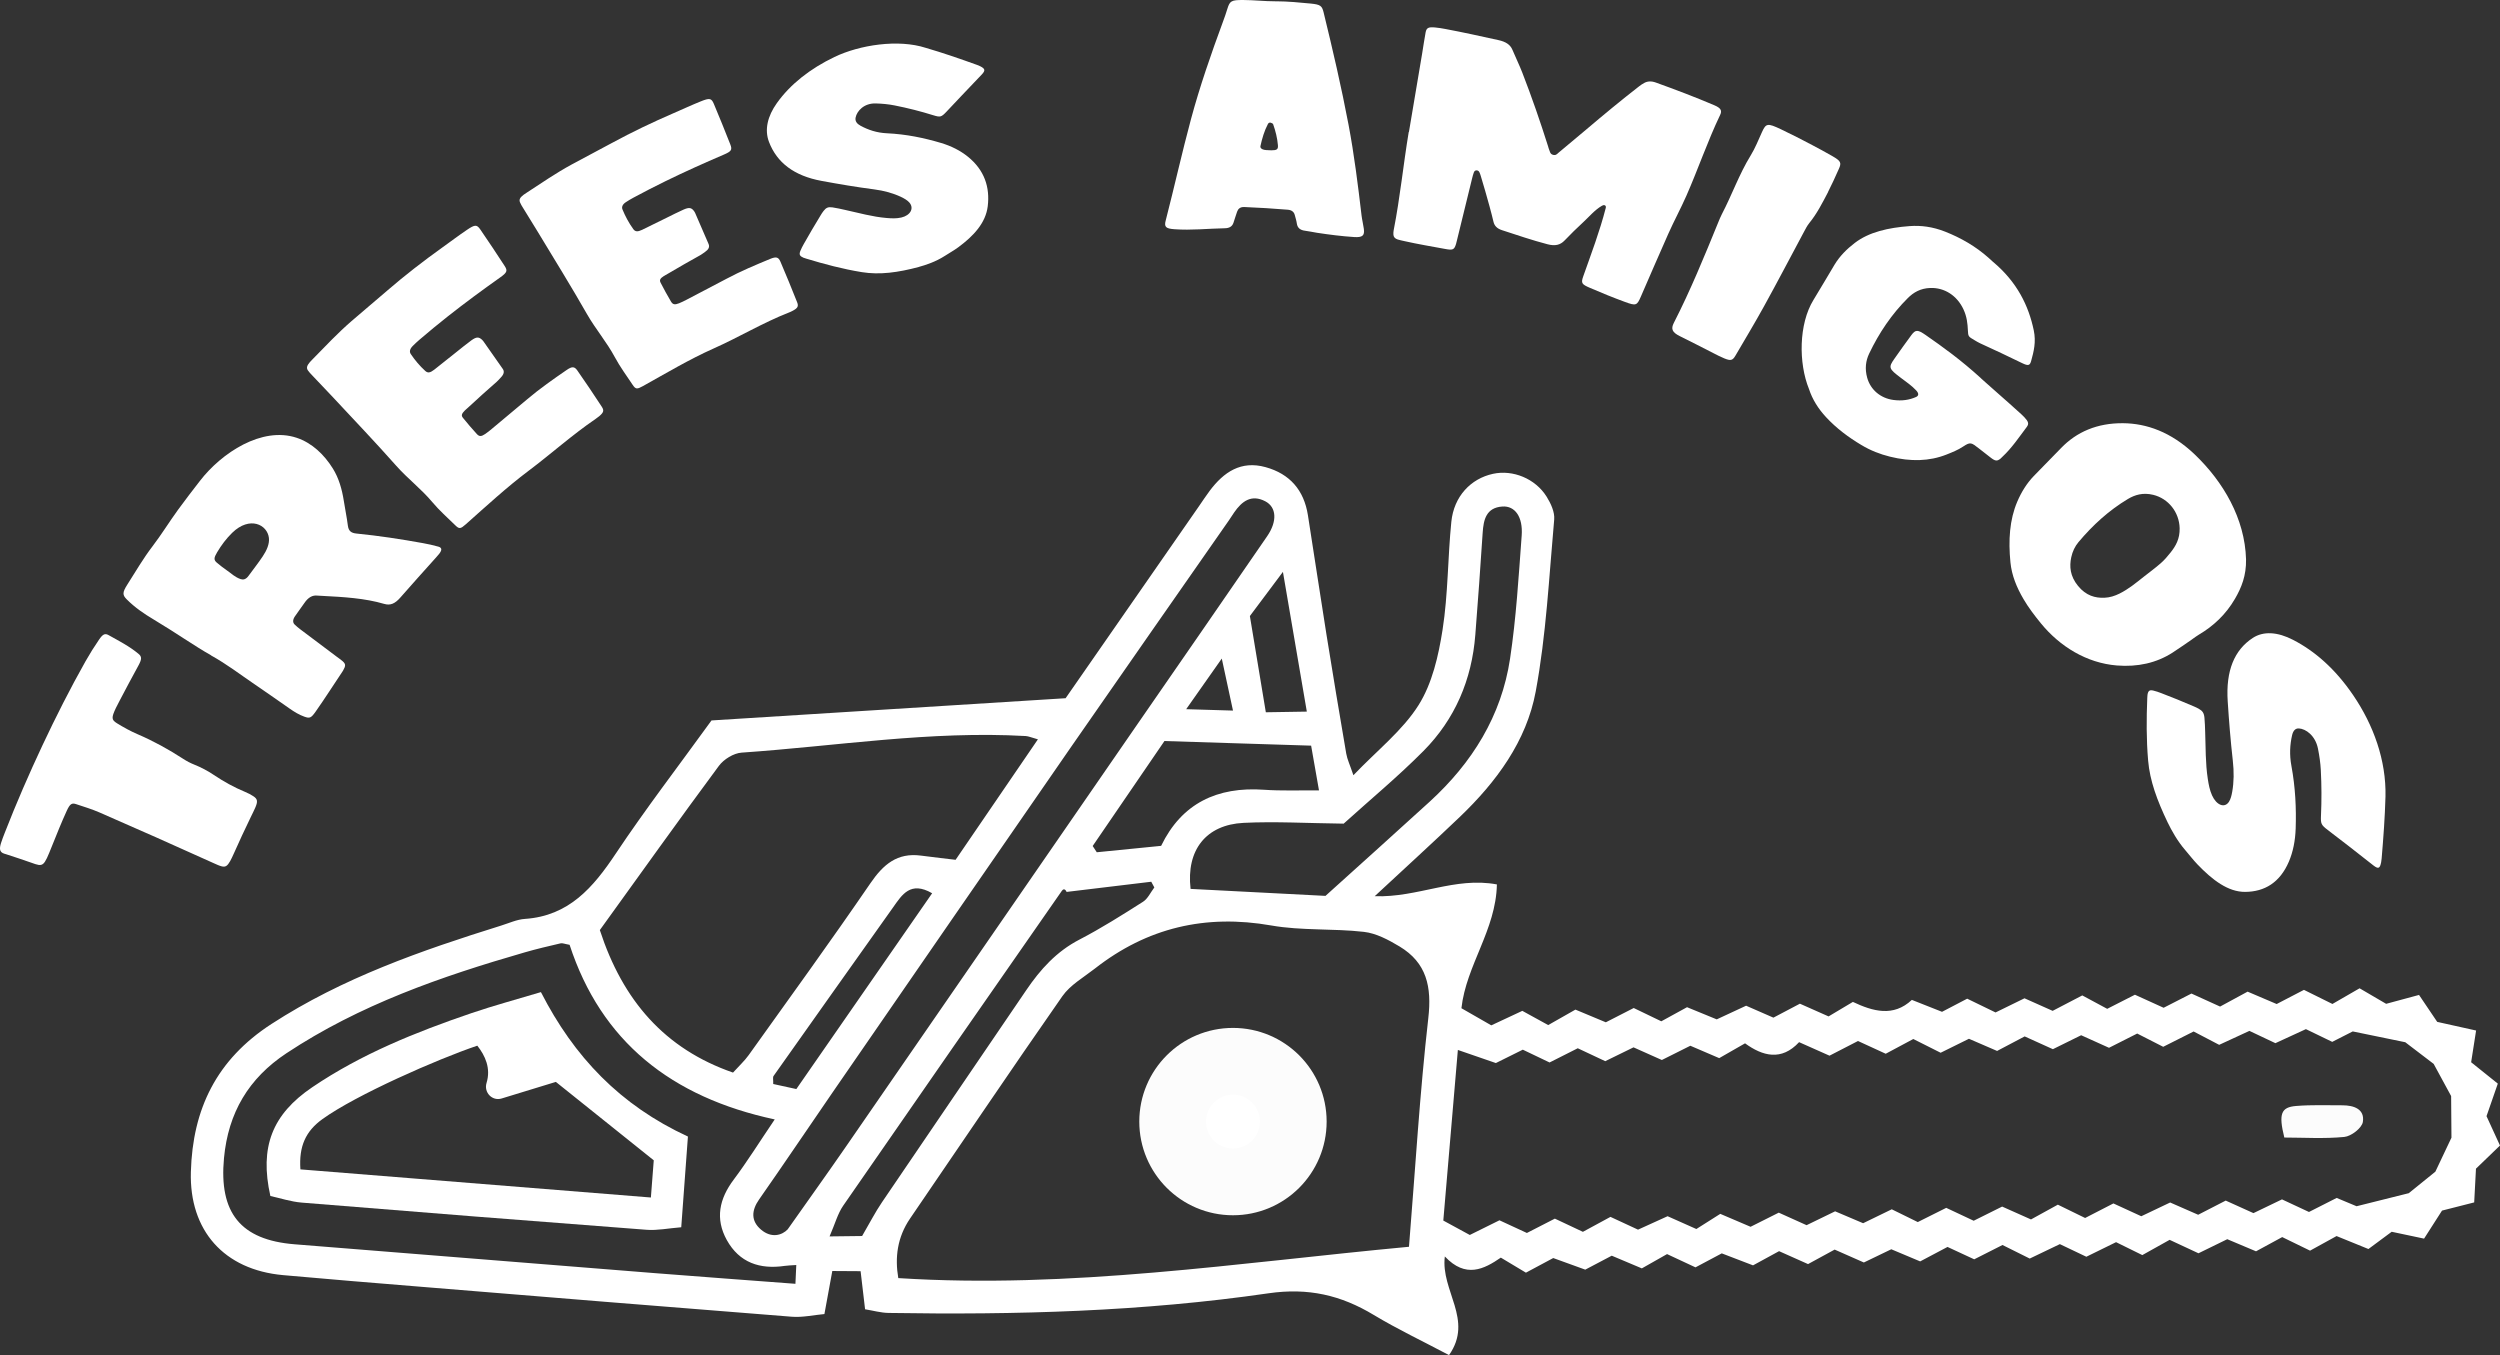 <?xml version="1.0" encoding="UTF-8" standalone="no"?>
<svg xmlns:inkscape="http://www.inkscape.org/namespaces/inkscape" xmlns:sodipodi="http://sodipodi.sourceforge.net/DTD/sodipodi-0.dtd" xmlns="http://www.w3.org/2000/svg" xmlns:svg="http://www.w3.org/2000/svg" id="Layer_1" data-name="Layer 1" viewBox="0 0 827.6 448.55" version="1.1" sodipodi:docname="logo_Trees-Amigos.svg" inkscape:version="1.2 (dc2aedaf03, 2022-05-15)">
  <rect x="0" y="0" width="827.6" height="448.55" fill="#333333" stroke="none"/>
  <defs id="defs4">
    <style id="style2">
      .cls-1 {
        fill: #fcfcfc;
      }

      .cls-2 {
        fill: #fcfcfc;
        stroke: #fcfcfc;
        stroke-miterlimit: 10;
        stroke-width: 11px;
      }
    </style>
  </defs>
  <path d="M352.8,231.08c14.16-20.38,29.16-41.98,44.16-63.58,1.17-1.69,2.29-3.41,3.52-5.05,4.64-6.17,10.32-10.06,18.46-7.81,8.08,2.23,12.73,7.65,14.03,15.9,2.08,13.16,4.03,26.34,6.14,39.5,2.11,13.16,4.3,26.3,6.55,39.43,.32,1.88,1.2,3.67,2.37,7.16,7.95-8.31,16.27-14.8,21.56-23.19,4.53-7.18,6.62-16.39,7.96-24.98,1.84-11.77,1.7-23.84,2.9-35.73,.85-8.39,6.41-14.28,13.81-15.88,6.54-1.42,13.98,1.55,17.74,7.58,1.38,2.21,2.72,5.1,2.5,7.54-1.71,19.03-2.64,38.23-6.12,56.96-3.05,16.44-13.03,29.93-25.12,41.5-8.88,8.49-17.97,16.76-28.18,26.25,14.28,.51,26.55-6.52,40.45-3.9-.31,15.1-10.15,26.71-11.74,40.98,3.39,1.94,6.54,3.75,9.89,5.67,3.41-1.59,6.73-3.14,10.27-4.8,2.8,1.54,5.43,2.98,8.57,4.71,2.67-1.51,5.56-3.16,9.01-5.12,3.16,1.32,6.52,2.73,10.06,4.2,2.96-1.51,5.96-3.05,9.24-4.73,3.06,1.47,6.08,2.93,9.13,4.4,2.84-1.56,5.49-3.01,8.52-4.67,3.03,1.24,6.14,2.52,9.83,4.03,2.92-1.36,6.23-2.9,9.72-4.52,2.88,1.26,5.66,2.47,9.04,3.95,2.59-1.37,5.54-2.92,8.77-4.62,3.05,1.35,6.11,2.71,9.49,4.21,2.52-1.5,5.1-3.04,8.05-4.8,6.6,3.12,13.38,5.09,19.52-.67,3.62,1.43,6.75,2.67,9.99,3.95,2.67-1.4,5.36-2.8,8.33-4.35,3.02,1.47,6.05,2.94,9.39,4.56,2.93-1.43,5.95-2.91,9.58-4.69,2.75,1.23,5.79,2.58,9.32,4.16,2.96-1.54,6.21-3.24,9.81-5.11,2.67,1.43,5.31,2.86,8.25,4.44,2.99-1.52,5.96-3.03,9.18-4.67,3.08,1.4,6.15,2.79,9.5,4.32,2.88-1.48,5.87-3.01,9.21-4.71,3.02,1.37,6.08,2.76,9.48,4.31,2.88-1.56,5.83-3.16,9.11-4.94,3.01,1.28,6.1,2.59,9.62,4.1,2.81-1.46,5.78-3,9.03-4.69,2.95,1.46,5.97,2.96,9.43,4.67,2.77-1.6,5.62-3.24,8.99-5.19,2.93,1.72,5.8,3.39,8.79,5.14,3.42-.92,6.95-1.88,10.89-2.94,2.12,3.14,3.98,5.89,6.02,8.92,3.34,.74,6.91,1.53,12.87,2.86-.56,3.55-1.13,7.2-1.64,10.5,3.01,2.41,5.6,4.49,8.83,7.08-1.26,3.62-2.44,7.03-3.74,10.77,1.29,2.81,2.69,5.86,4.46,9.72-2.69,2.59-5.3,5.11-7.95,7.66-.19,3.53-.38,7.14-.59,11.17-3.96,1.01-7.19,1.83-10.65,2.71-1.86,2.91-3.82,5.97-5.94,9.28-3.77-.8-7.03-1.48-10.72-2.27-2.21,1.64-4.65,3.44-7.7,5.71-3.21-1.3-6.62-2.69-10.55-4.29-2.55,1.4-5.48,3.02-8.77,4.83-3-1.46-5.99-2.92-9.22-4.49-2.69,1.46-5.35,2.91-8.67,4.71-2.7-1.14-5.79-2.44-9.52-4.01-2.75,1.34-6.05,2.96-9.53,4.66-3.15-1.47-6.2-2.89-9.55-4.45-2.96,1.65-5.89,3.29-9.04,5.05-2.82-1.39-5.51-2.71-8.69-4.28-3.04,1.49-6.33,3.1-9.84,4.83-2.85-1.36-5.58-2.66-8.77-4.18-3.11,1.49-6.42,3.08-9.97,4.78-3.08-1.53-6.08-3.03-9.02-4.49-3.26,1.65-6.25,3.16-9.36,4.74-2.91-1.35-5.66-2.62-8.84-4.1-2.75,1.45-5.7,3.02-9.05,4.79-2.99-1.26-6.07-2.56-9.56-4.02-2.79,1.35-5.81,2.81-9.08,4.38-3.06-1.35-6.15-2.71-9.67-4.27-2.75,1.5-5.69,3.1-8.81,4.8-3.12-1.39-6.2-2.76-9.59-4.28-2.56,1.39-5.22,2.85-8.62,4.7-2.97-1.14-6.4-2.46-10.35-3.97-2.63,1.4-5.58,2.97-8.7,4.63-3.2-1.49-6.22-2.9-9.41-4.39-2.74,1.55-5.37,3.04-8.35,4.73-3.08-1.3-6.17-2.6-9.96-4.2-2.49,1.31-5.42,2.85-8.77,4.62-3.34-1.21-6.82-2.47-10.6-3.84-2.81,1.5-5.78,3.09-9.04,4.84-2.62-1.57-5.21-3.12-8.31-4.98-5.55,3.81-11.62,6.97-18.54-.39-1.43,11.38,9.62,20.95,1.39,32.66-8.82-4.67-17.1-8.59-24.91-13.29-10.88-6.56-21.73-9.08-34.87-7.17-41.66,6.06-83.7,7.19-125.77,6.5-2.53-.04-5.05-.77-7.76-1.21-.54-4.62-.97-8.25-1.48-12.61-3.09-.02-6.02-.04-9.37-.06-.85,4.63-1.63,8.87-2.61,14.25-3.64,.33-7.23,1.16-10.74,.89-41.21-3.23-82.42-6.62-123.62-9.99-14.96-1.22-29.92-2.44-44.87-3.79-19.5-1.76-31.05-14.74-30.5-34.17,.58-20.83,8.5-37.18,26.67-48.96,23.59-15.29,49.59-24.32,76.04-32.58,2.61-.81,5.21-2.03,7.88-2.21,14.58-.99,22.6-10.42,30.07-21.62,9.84-14.76,20.67-28.85,31.69-44.08,38.29-2.4,76.71-4.81,117.28-7.36Zm426.06,110.36c-1.68,.86-4.35,2.21-6.8,3.46-3.26-1.58-5.99-2.9-8.71-4.22-3.52,1.62-6.87,3.16-10.1,4.65-3.16-1.49-5.92-2.8-8.6-4.07-3.49,1.61-6.84,3.16-10.01,4.62-3.24-1.7-5.92-3.1-8.46-4.42-3.63,1.83-6.91,3.48-10.07,5.07-3.13-1.6-5.81-2.96-8.61-4.39-3.23,1.63-6.23,3.15-9.33,4.72-3.2-1.44-6.25-2.82-9.22-4.16-3.29,1.63-6.3,3.11-9.36,4.62-3.31-1.5-6.36-2.88-9.34-4.23-3.27,1.72-6.23,3.29-9.13,4.81-3.44-1.49-6.52-2.82-9.32-4.03-3.41,1.69-6.41,3.17-9.37,4.63-3.38-1.7-6.36-3.2-9.05-4.55-3.45,1.84-6.39,3.41-9.13,4.88-3.54-1.63-6.56-3.02-9.18-4.22-3.6,1.86-6.6,3.4-9.43,4.86-3.48-1.55-6.55-2.91-10.07-4.48-5.85,6.33-12.08,4.62-17.89,.39-3.14,1.8-5.76,3.3-8.55,4.9-3.24-1.39-6.32-2.71-9.56-4.1-3.25,1.63-6.52,3.26-9.43,4.72-3.69-1.65-6.73-3.01-9.38-4.19-3.61,1.77-6.61,3.24-9.36,4.58-3.58-1.68-6.6-3.1-9.1-4.28-3.64,1.84-6.64,3.35-9.33,4.71-3.28-1.57-6.02-2.88-8.86-4.24-3.18,1.58-6.17,3.07-8.92,4.43-4.07-1.4-7.73-2.67-12.58-4.34-1.67,19.59-3.23,37.85-4.82,56.48,3.28,1.79,6.19,3.36,8.77,4.77,3.74-1.85,6.73-3.33,9.82-4.86,3.28,1.52,6.33,2.92,9.08,4.2,3.47-1.78,6.46-3.31,9.26-4.75,3.43,1.62,6.47,3.05,9.28,4.37,3.32-1.8,6.25-3.39,9.13-4.95,3.44,1.59,6.45,2.99,9.12,4.23,3.6-1.64,6.67-3.03,9.79-4.45,3.31,1.47,6.39,2.84,9.52,4.24,2.69-1.71,5.23-3.32,7.92-5.02,3.63,1.55,7,2.99,10.03,4.28,3.52-1.77,6.51-3.27,9.33-4.68,3.56,1.6,6.6,2.97,9.21,4.15,3.67-1.78,6.67-3.24,9.45-4.59,3.59,1.53,6.66,2.83,9.27,3.94,3.69-1.79,6.71-3.26,9.48-4.61,3.17,1.56,5.86,2.88,8.61,4.23,3.26-1.63,6.26-3.13,9.42-4.71,3.16,1.49,6.19,2.91,9.09,4.27,3.29-1.64,6.3-3.13,9.42-4.69,3.25,1.45,6.31,2.81,9.55,4.26,2.93-1.61,5.85-3.22,8.89-4.89,3.27,1.6,6.28,3.07,9.03,4.41,3.39-1.74,6.37-3.28,9.36-4.82,3.36,1.54,6.41,2.95,9.23,4.24,3.44-1.63,6.46-3.07,9.56-4.55,3.33,1.45,6.4,2.8,9.27,4.06,3.3-1.69,6.27-3.22,9.12-4.69,3.48,1.57,6.53,2.95,9.18,4.15,3.62-1.74,6.63-3.19,9.45-4.55,3.25,1.52,6,2.8,8.93,4.17,3.06-1.55,6.05-3.06,9.17-4.65,2.88,1.2,5.68,2.37,6.59,2.75,6.54-1.64,11.43-2.86,17.28-4.32,2.37-1.92,5.89-4.76,8.8-7.12,2.12-4.47,4.06-8.57,5.33-11.26-.04-5.41-.08-9.6-.11-13.77-2.02-3.72-4.18-7.7-5.78-10.65-4.08-3.11-7.46-5.69-9.4-7.17-6.16-1.27-10.89-2.24-17.4-3.58Zm-312.43,71.3c2.12-26.09,3.58-50.98,6.4-75.72,1.18-10.36-.53-18.3-9.55-23.72-3.62-2.17-7.71-4.36-11.79-4.82-10.16-1.16-20.61-.35-30.63-2.11-21.79-3.82-41.12,.72-58.43,14.28-3.71,2.9-8.13,5.4-10.74,9.12-17.03,24.38-33.62,49.06-50.41,73.59-4.28,6.26-5.06,12.98-3.91,19.74,56.85,3.64,112.29-5.07,169.05-10.37Zm-267.86-104.85c7.6,23.32,21.45,39.32,44.09,47.18,2.05-2.27,3.82-3.88,5.18-5.78,13.52-18.91,27.17-37.73,40.31-56.91,4.26-6.22,8.88-10.18,16.72-9.14,4.4,.58,8.82,1.07,11.47,1.39,10.2-14.93,18.56-27.16,27.25-39.88-2.15-.59-3.08-1.03-4.03-1.09-31.56-1.8-62.73,3.34-94.06,5.49-2.63,.18-5.9,2.2-7.51,4.37-13.21,17.83-26.1,35.91-39.41,54.36Zm57.89,62.68c-34.29-7.34-57.46-25.86-67.9-57.8-1.65-.29-2.37-.63-2.97-.49-3.98,.93-7.98,1.86-11.91,3-27.62,7.97-54.64,17.35-78.86,33.39-12.53,8.3-19.26,19.68-20.67,34.7-1.69,18.07,5.43,27.1,23.39,28.54,39.8,3.19,79.6,6.4,119.4,9.56,15.24,1.21,30.48,2.31,46.38,3.52,.12-2.56,.2-4.28,.28-6.22-1.83,.13-2.85,.14-3.84,.29-8.21,1.21-15-1.06-19.16-8.56-3.91-7.06-2.48-13.65,2.29-20,4.46-5.95,8.4-12.28,13.57-19.92Zm4.32,36.36c6.99-9.91,13.15-18.51,19.16-27.21,32.19-46.61,64.34-93.25,96.52-139.88,14.35-20.79,28.76-41.53,43.04-62.36,3.4-4.96,3.07-9.58-.62-11.52-4.62-2.43-7.77-.02-10.33,3.69-.58,.84-1.12,1.72-1.7,2.56-17.36,24.93-34.79,49.81-52.09,74.78-26.42,38.16-52.76,76.38-79.11,114.59-8.14,11.81-16.12,23.72-24.35,35.47-2.6,3.71-2.71,7.15,.61,9.99,3.44,2.94,6.97,1.92,8.88-.11Zm184.02-134.27c-11.98-.14-22.58-.78-33.13-.26-12.4,.62-19.03,8.96-17.54,21.86,15.05,.78,30.27,1.57,44.66,2.31,12.22-11.04,23.41-21.06,34.5-31.19,14.05-12.84,23.75-28.37,26.6-47.32,2.03-13.48,2.84-27.15,3.85-40.76,.46-6.2-2.23-9.91-6.4-9.62-5.33,.37-6.24,4.29-6.52,8.74-.72,11.25-1.56,22.49-2.43,33.73-1.15,14.85-6.72,27.93-17.17,38.46-8.4,8.46-17.62,16.1-26.4,24.04Zm-159.41,136.52c2.48-4.24,4.32-7.86,6.59-11.2,15.88-23.43,31.86-46.8,47.76-70.21,4.65-6.85,9.99-12.78,17.56-16.71,7.24-3.76,14.18-8.15,21.07-12.53,1.61-1.02,2.53-3.13,3.76-4.75l-1.02-1.89c-9.34,1.12-18.68,2.25-28.02,3.37-.6-1.27-1.21-.88-1.59-.34-24.16,34.71-48.33,69.42-72.37,104.21-1.82,2.63-2.66,5.92-4.51,10.17,4.76-.06,8.01-.1,10.78-.13Zm148.67-162.34c-16.56-.52-32.19-1.02-48.58-1.53-7.92,11.59-15.84,23.17-23.76,34.75l1.36,2.07c7.02-.7,14.03-1.4,21.3-2.12,6.81-14.06,18.53-19.67,34.08-18.57,5.68,.4,11.4,.16,18.18,.22-.91-5.16-1.65-9.41-2.6-14.8Zm-125.49,48.86c-7.16-4.14-9.95,.48-12.91,4.66-13.21,18.6-26.42,37.2-39.58,55.83-.31,.43-.07,1.25-.11,2.66,2.29,.5,4.73,1.03,7.65,1.67,15.13-21.81,29.97-43.22,44.96-64.82Zm124.04-60.14c-2.58-15.12-5.04-29.51-7.91-46.25-4.68,6.26-7.7,10.29-10.94,14.62,1.75,10.57,3.5,21.13,5.28,31.86,5.01-.08,8.65-.14,13.57-.22Zm-24.44-.33c-1.31-6.1-2.26-10.49-3.71-17.22-4.56,6.49-7.65,10.87-11.79,16.76,6.16,.18,10.04,.3,15.5,.46Z" id="path6" style="fill:#ffffff"></path>
  <path class="cls-1" d="M756.2,376.57c-1.94-7.87-1.11-10.05,3.94-10.45,5.07-.41,10.19-.22,15.29-.22,3.78,0,7.45,1.25,6.77,5.51-.32,2.01-3.85,4.74-6.13,4.96-6.67,.65-13.44,.21-19.87,.2Z" id="path8"></path>
  <path d="M179.07,328.43c10.95,21.4,26.18,37.44,48.66,47.81-.71,9.6-1.42,19.26-2.21,30.03-4.35,.35-7.93,1.11-11.43,.84-38.07-2.89-76.14-5.89-114.2-9-3.63-.3-7.19-1.49-10.39-2.19-3.62-16.21,.58-27,13.88-36.01,16.23-10.99,34.26-18.24,52.69-24.52,7.33-2.5,14.83-4.51,22.99-6.96Zm-21.07,17.73c-13.24,4.48-40.12,16.28-51.25,24.3-5.56,4-7.84,9.02-7.3,16.65,38.57,3.09,77.05,6.18,116.02,9.31,.42-5.38,.73-9.35,.95-12.31-11.24-9.01-21.54-17.25-32.41-25.96-5.76,1.76-11.75,3.59-17.94,5.49-3.15,.96-5.97-2.02-5-5.17,1.47-4.81-.43-8.99-3.06-12.31Z" id="path10" style="fill:#ffffff"></path>
  <g id="g34" style="fill:#ffffff">
    <path d="M50.64,276.74c-5.89-2.62-11.79-5.21-17.71-7.79-2.51-1.09-5.14-1.89-7.74-2.75-1.42-.47-2.04-.1-3.12,2.27-1.72,3.77-3.28,7.66-4.84,11.55-2.79,6.96-2.81,7.04-6.86,5.57-2.75-.99-5.55-1.87-8.33-2.8-.37-.12-.76-.19-1.11-.38-1-.54-1.18-1.43-.6-3.3,.36-1.16,.82-2.31,1.26-3.45,3.8-9.76,8.05-19.52,12.49-28.98,4.4-9.36,9.16-18.77,14.25-27.8,1.38-2.44,2.88-4.83,4.45-7.12,1.23-1.8,1.95-2.19,3.13-1.53,3.41,1.91,6.92,3.69,9.96,6.23,1.13,.94,1.1,1.77-.07,3.91-2.04,3.77-4.11,7.55-6.1,11.4-.44,.86-.91,1.7-1.32,2.57-1.52,3.23-1.53,3.94,.34,5.09,2.17,1.33,4.4,2.58,6.73,3.58,5.32,2.28,10.37,5.06,15.23,8.22,1.15,.75,2.37,1.39,3.64,1.89,2.28,.91,4.44,2.06,6.48,3.43,3.27,2.19,6.69,4.09,10.31,5.59,.99,.41,1.96,.9,2.85,1.5,1.34,.91,1.42,1.72,.52,3.79-.44,1.02-.96,2.02-1.45,3.03-1.96,4.04-3.86,8.13-5.71,12.29-.35,.78-.71,1.56-1.12,2.3-.9,1.61-1.58,2.07-2.79,1.75-.85-.22-1.65-.6-2.46-.96-6.78-3.06-13.55-6.11-20.33-9.12Z" id="path12" style="fill:#ffffff"></path>
    <path d="M69.83,216.91c-5.07-2.83-12.01-7.69-18.91-11.8-3.2-1.9-6.28-4-8.96-6.69-1.43-1.44-1.51-2.25,.22-4.95,2.71-4.24,5.21-8.57,8.26-12.56,3-3.93,5.62-8.2,8.53-12.2,2.34-3.23,4.8-6.38,7.21-9.51,7.16-9.28,20.5-18.1,32.01-14.28,5.08,1.69,9.11,5.54,12.01,10.2,1.93,3.11,3,6.75,3.62,10.72,.42,2.74,.99,5.41,1.34,8.18,.23,1.78,1.12,2.43,2.81,2.6,7.46,.74,14.77,1.86,21.99,3.17,1.75,.32,3.48,.69,5.16,1.17,1.21,.35,1.25,1.1,.3,2.34-.31,.4-.66,.78-1,1.17-3.93,4.41-7.92,8.78-11.84,13.29-1.81,2.08-3.34,2.76-5.41,2.15-6.43-1.89-13.46-2.29-20.48-2.65-.53-.03-1.08-.03-1.59-.09-1.66-.21-3.08,.59-4.34,2.46-1.02,1.51-2.16,2.95-3.17,4.47-.72,1.08-.7,2.03-.04,2.65,.57,.54,1.17,1.06,1.79,1.53,4.07,3.07,8.16,6.13,12.23,9.19,.63,.47,1.29,.91,1.87,1.43,1.03,.91,1.04,1.5,.15,3.05-.07,.11-.14,.23-.21,.34-2.96,4.41-5.82,8.92-8.92,13.32-1.48,2.09-1.93,2.26-3.69,1.64-1.78-.63-3.36-1.61-4.89-2.68-4.1-2.85-8.18-5.74-12.31-8.54-4.06-2.75-8.35-6.08-13.75-9.09Zm5.55-27.9c1.1,.78,2.49,2.12,4.32,2.71,.83,.27,1.71,.1,2.56-1.07,1.56-2.16,3.23-4.24,4.69-6.44,1.33-1.98,2.3-4.14,2.07-6.13-.51-4.41-6.33-7.36-12.15-1.71-1.95,1.89-3.6,4.11-5.01,6.48-1.09,1.82-1.11,2.51-.12,3.38,1.03,.91,2.19,1.75,3.64,2.79Z" id="path14" style="fill:#ffffff"></path>
    <path d="M128.21,96.18c5.74-4.96,11.99-9.8,18.26-14.28,2.7-1.93,5.35-3.94,8.09-5.79,2.66-1.8,3.28-1.83,4.45-.13,2.74,3.98,5.41,8.01,8.05,12.07,1.03,1.58,.8,2.17-1.45,3.77-5.87,4.16-11.68,8.43-17.37,12.92-3.18,2.51-6.32,5.1-9.41,7.75-.77,.66-1.52,1.36-2.23,2.08-.94,.96-1.12,1.88-.62,2.62,1.38,2.06,2.97,3.94,4.8,5.61,.83,.75,1.61,.64,2.96-.41,2.45-1.91,4.87-3.89,7.31-5.81,1.67-1.31,3.29-2.68,5-3.91,1.66-1.2,2.44-1.19,3.53-.19,.15,.13,.29,.28,.4,.44,2.15,3.07,4.31,6.14,6.46,9.21,.6,.85,.36,1.78-.6,2.79-.46,.49-.89,1.01-1.39,1.45-3.15,2.76-6.28,5.56-9.35,8.42-.4,.37-.83,.71-1.21,1.09-1.06,1.06-1.27,1.66-.64,2.44,1.49,1.84,3.03,3.64,4.62,5.38,.81,.88,1.49,.83,2.75-.03,.76-.51,1.48-1.1,2.19-1.69,3.95-3.3,7.9-6.57,11.82-9.89,4.1-3.47,8.53-6.56,12.95-9.6,1.8-1.24,2.59-1.2,3.55,.17,2.77,3.96,5.46,7.98,8.11,12.03,.81,1.24,.54,1.9-.89,3.11-.38,.32-.78,.62-1.19,.89-7.74,5.28-14.8,11.63-22.21,17.19-7.16,5.38-13.92,11.62-20.77,17.7-1.7,1.51-2.15,1.6-3.41,.37-2.6-2.54-5.35-4.97-7.69-7.76-3.62-4.32-8.12-7.73-11.86-11.94-7.05-7.95-14.41-15.68-21.65-23.43-2.08-2.23-4.21-4.42-6.3-6.64-.47-.5-.96-.99-1.35-1.57-.54-.82-.34-1.55,.68-2.75,.29-.35,.63-.67,.95-1,4.21-4.29,8.3-8.65,12.82-12.56,3.93-3.41,8.02-6.8,11.83-10.1Z" id="path16" style="fill:#ffffff"></path>
    <path d="M202.61,47.31c6.5-3.54,13.49-6.88,20.42-9.87,2.99-1.29,5.94-2.67,8.95-3.88,2.93-1.18,3.53-1.07,4.33,.82,1.88,4.46,3.69,8.95,5.46,13.45,.69,1.76,.35,2.28-2.14,3.35-6.49,2.78-12.95,5.68-19.31,8.79-3.57,1.74-7.09,3.57-10.6,5.45-.87,.47-1.73,.98-2.55,1.52-1.09,.72-1.44,1.58-1.1,2.4,.94,2.29,2.11,4.47,3.56,6.48,.65,.91,1.43,.98,2.94,.26,2.74-1.31,5.45-2.69,8.18-4.02,1.86-.9,3.7-1.88,5.59-2.7,1.84-.8,2.59-.62,3.46,.58,.12,.16,.22,.33,.3,.51,1.49,3.45,2.98,6.89,4.47,10.33,.42,.96,0,1.81-1.12,2.58-.54,.37-1.05,.79-1.62,1.11-3.58,1.99-7.14,4.02-10.67,6.11-.45,.27-.94,.5-1.38,.79-1.23,.79-1.55,1.33-1.09,2.22,1.08,2.11,2.22,4.19,3.43,6.23,.61,1.03,1.28,1.13,2.67,.58,.83-.33,1.65-.74,2.44-1.15,4.45-2.33,8.91-4.64,13.34-7,4.64-2.48,9.53-4.53,14.39-6.54,1.98-.82,2.74-.62,3.4,.92,1.91,4.45,3.74,8.93,5.52,13.42,.55,1.38,.16,1.97-1.46,2.83-.43,.23-.87,.44-1.33,.61-8.53,3.34-16.41,8.12-24.82,11.86-8.06,3.59-15.68,8.16-23.46,12.48-1.92,1.07-2.38,1.05-3.36-.41-2.02-3.04-4.21-5.99-5.93-9.21-2.67-4.98-6.36-9.27-9.16-14.16-5.28-9.25-10.91-18.34-16.41-27.43-1.58-2.61-3.21-5.21-4.81-7.82-.36-.59-.74-1.17-1-1.82-.36-.91-.03-1.56,1.19-2.5,.35-.27,.74-.51,1.11-.75,4.88-3.18,9.66-6.48,14.78-9.26,4.45-2.42,9.05-4.8,13.38-7.16Z" id="path18" style="fill:#ffffff"></path>
    <path d="M304.2,88.37c-6.95,1.85-12.98,2.68-18.9,1.72-6.35-1.03-12.4-2.65-18.4-4.47-.33-.1-.66-.19-.96-.32-1.18-.51-1.46-1.04-1.01-2.19,.32-.81,.75-1.61,1.19-2.4,1.78-3.16,3.63-6.3,5.54-9.43,.3-.49,.6-.98,.97-1.44,.84-1.09,1.5-1.39,2.94-1.19,1.44,.2,2.83,.55,4.23,.85,4.55,.98,8.93,2.27,13.74,2.67,1.6,.13,3.18,.22,4.84-.16,3.02-.7,4.32-3.09,2.63-4.99-.7-.78-1.68-1.32-2.7-1.81-2.68-1.28-5.67-2.09-8.89-2.51-5.9-.77-11.7-1.75-17.48-2.82-9.1-1.68-14.76-6.06-17.37-12.89-1.54-4.04-.48-8.53,2.6-12.85,4.43-6.22,10.96-11.38,19.08-15.28,8.32-3.99,21.08-5.97,30.21-3.02,5.81,1.69,11.42,3.65,16.99,5.65,.35,.13,.7,.27,1.02,.43,1.64,.83,1.82,1.38,.54,2.74-2.13,2.28-4.34,4.54-6.49,6.81-1.73,1.84-3.46,3.68-5.21,5.52-1.7,1.78-2.01,1.89-4.36,1.16-4.13-1.29-8.4-2.38-12.8-3.25-2.01-.4-4.11-.6-6.27-.66-3.84-.1-6.2,2.48-6.64,4.67-.24,1.22,.47,2.09,1.64,2.72,2.55,1.38,5.39,2.34,8.75,2.49,6.34,.3,12.24,1.52,17.88,3.2,3.44,1.03,6.42,2.55,8.9,4.55,5.47,4.42,7.34,10.08,6.57,16.41-.68,5.55-4.68,9.83-9.76,13.58-1.41,1.04-3,1.91-4.49,2.88-2.95,1.9-6.32,3.02-8.53,3.61Z" id="path20" style="fill:#ffffff"></path>
    <path d="M422.53,.43c3.74,.02,7.65,.38,11.39,.75,3.2,.32,3.7,.75,4.23,2.85,3.03,12.41,5.92,24.84,8.28,37.3,1.86,9.83,3.12,19.98,4.3,30,.18,1.48,.56,2.96,.76,4.44,.29,2.22-.44,2.88-3.23,2.7-4.11-.27-8.19-.79-12.26-1.41-1.32-.2-2.61-.51-3.93-.67-1.72-.21-2.55-.99-2.76-2.37-.14-.98-.45-1.95-.71-2.92-.27-.99-1.05-1.58-2.31-1.68-4.79-.4-9.59-.69-14.4-.89-1.33-.05-2.02,.6-2.35,1.52-.44,1.23-.8,2.48-1.22,3.71-.4,1.18-1.32,1.78-2.89,1.8-5.55,.1-11.07,.74-16.65,.32-2.82-.21-3.48-.72-2.87-2.95,2.87-11.14,5.41-22.56,8.35-33.48,2.92-10.83,6.64-21.56,10.59-32.26,.55-1.43,1.02-2.87,1.47-4.31,.81-2.57,1.27-2.9,5.24-2.88,3.57,.02,7.05,.43,10.63,.43,.11,0,.23,0,.34,0Zm-3.21,49.26c1,.05,1.26,.07,1.51,.07,1.86,0,2.33-.3,2.21-1.7-.2-2.34-.77-4.66-1.58-6.94-.08-.22-.52-.44-.85-.52-.4-.09-.72,.15-.87,.43-1.23,2.35-1.93,4.81-2.48,7.3-.15,.65,.42,1.11,1.27,1.27,.5,.09,1.02,.11,.79,.09Z" id="path22" style="fill:#ffffff"></path>
    <path d="M466.41,43.7c1.44-8.65,2.93-17.33,4.38-25.99,.39-2.34,.71-4.69,1.15-7.01,.29-1.49,.95-1.81,3.11-1.61,1.15,.11,2.31,.29,3.45,.51,5.87,1.1,11.71,2.4,17.55,3.68,2.44,.53,3.91,1.5,4.63,3.22,1.05,2.52,2.29,5.03,3.27,7.56,3.14,8.1,5.95,16.22,8.52,24.36,.13,.41,.21,.82,.39,1.22,.26,.58,.26,1.29,1.19,1.6,.98,.32,1.41-.27,1.86-.66,3.01-2.55,6.08-5.05,9.08-7.6,5.76-4.89,11.6-9.73,17.64-14.42,.51-.4,1.07-.76,1.66-1.09,1.06-.59,2.32-.7,3.87-.14,6.49,2.34,12.96,4.79,19.32,7.5,2.24,.95,2.64,1.8,1.95,3.23-4.15,8.67-7.31,17.98-11.18,26.77-1.86,4.22-4.09,8.33-5.98,12.57-3.08,6.95-6.11,13.93-9.13,20.9-1.24,2.86-1.59,2.98-5.19,1.66-3.93-1.44-7.79-3.01-11.62-4.67-2.75-1.19-3.01-1.56-2.2-3.85,2.62-7.42,5.46-14.89,7.43-22.57,.08-.29,.1-.68-.24-.88-.32-.19-.71-.05-.99,.11-2.4,1.38-4.25,3.64-6.18,5.42-2.13,1.97-4.21,3.99-6.19,6.07-1.49,1.57-3.21,1.91-5.67,1.27-5.11-1.33-10.08-3.04-15.09-4.67-1.62-.53-2.49-1.44-2.8-2.78-.4-1.71-.85-3.41-1.31-5.11-.9-3.3-1.85-6.6-2.85-9.9-.12-.4-.24-.8-.41-1.19-.17-.38-.39-.81-1.03-.82-.61,0-.79,.42-.93,.78-.21,.55-.35,1.13-.5,1.71-1.71,6.89-3.39,13.81-5.07,20.72-.09,.38-.17,.77-.29,1.15-.59,1.92-1.03,2.15-3.58,1.67-4.55-.84-9.11-1.6-13.62-2.62-.71-.16-1.43-.31-2.12-.52-.91-.28-1.39-.86-1.42-1.63-.02-.49,0-1,.1-1.48,2.12-10.76,3.18-21.7,4.98-32.49Z" id="path24" style="fill:#ffffff"></path>
    <path d="M605.2,63.51c-1.93,3.7-3.76,7.28-6.23,10.3-.75,.92-1.28,2-1.84,3.04-4.38,8.18-8.68,16.41-13.16,24.53-3.05,5.53-6.31,10.95-9.5,16.4-.92,1.57-1.57,1.71-3.63,.87-1.24-.51-2.45-1.13-3.65-1.75-3.7-1.93-7.43-3.78-11.15-5.65-2.52-1.26-2.94-2.39-1.93-4.37,5.47-10.69,10.1-21.98,14.71-33.3,.37-.91,.75-1.83,1.2-2.71,3.34-6.38,5.72-13.23,9.52-19.4,1.5-2.44,2.55-5.13,3.74-7.73,1.33-2.92,1.81-3.07,6.3-.94,3.49,1.65,6.92,3.42,10.33,5.22,2.24,1.18,4.46,2.38,6.65,3.64,2.83,1.64,3.11,2.18,2.18,4.24-1.21,2.71-2.47,5.5-3.57,7.61Z" id="path26" style="fill:#ffffff"></path>
    <path d="M655.87,125.33c3,2.73,7.97,6.98,12.79,11.37,.52,.48,1.05,.96,1.53,1.47,1.32,1.42,1.53,2.13,.74,3.18-2.55,3.39-4.92,6.94-8.03,9.84-.22,.2-.4,.43-.63,.62-1.16,.94-1.78,.86-3.38-.4-1.27-1-2.55-1.99-3.82-2.98-2.5-1.93-2.77-2.22-5.23-.58-1.68,1.12-3.57,1.87-5.48,2.63-5.66,2.24-11.86,2.39-18.71,.69-3.29-.81-6.41-2.03-9.45-3.85-4.33-2.58-8.28-5.54-11.67-9.19-2.63-2.83-4.57-5.93-5.69-9.37-3.47-8.54-3.41-21.5,1.49-29.47,2.34-3.8,4.64-7.8,6.99-11.69,1.7-2.8,4.02-5.15,6.7-7.19,4.73-3.62,11.14-5.04,18.14-5.56,3.73-.28,7.65,.21,11.77,1.84,5.16,2.04,10.08,4.83,14.43,8.72,.45,.4,.87,.83,1.33,1.21,8.1,6.75,11.88,14.66,13.57,22.75,.8,3.82,0,7.01-.87,10.13-.42,1.52-.96,1.69-2.98,.71-4.64-2.24-9.27-4.47-13.92-6.57-.62-.28-1.23-.66-1.84-1.02-2.05-1.19-2.11-1.25-2.2-3.24-.1-2.25-.33-4.52-1.45-6.94-2.13-4.59-6.29-7.27-11-7.11-3.28,.11-5.59,1.51-7.42,3.33-5.37,5.34-9.55,11.56-12.81,18.39-1.13,2.36-1.49,5.01-.65,8.03,1.11,3.95,4.4,6.75,8.66,7.32,2.81,.38,5.3,.01,7.51-.98,.95-.43,.94-1.22,.03-2.19-1.46-1.57-3.25-2.78-4.96-4.07-4.15-3.13-4.31-3.47-2.16-6.51,1.82-2.58,3.64-5.16,5.52-7.69,1.4-1.88,2.09-1.9,4.78-.03,5.72,3.98,11.52,8.13,18.39,14.38Z" id="path28" style="fill:#ffffff"></path>
    <path d="M725.74,211.6c-2.17,1.47-4.33,3.03-6.56,4.46-5.32,3.41-11.53,4.79-18.4,4.24-10.03-.8-18.93-6.31-25.19-13.99-2.06-2.53-4.04-5.12-5.69-7.92-2.34-3.97-3.94-7.96-4.36-12.18-.73-7.34-.3-14.13,2.24-20.1,1.36-3.2,3.15-6.1,5.48-8.52,3.01-3.12,6.06-6.19,9.07-9.3,5.13-5.3,11.9-8.26,20.47-8.19,7.73,.06,15.9,2.86,23.71,10.31,9.52,9.09,16.64,21.29,17.02,34.75,.11,5.39-1.53,9.39-3.65,13.04-3.02,5.21-7.13,9.04-11.97,11.9-.76,.45-1.46,1-2.18,1.49Zm-15.93-20.78c1.85-1.46,3.76-2.85,5.53-4.41,1.18-1.04,2.22-2.26,3.21-3.51,1.7-2.13,3.09-4.52,3-8.06-.14-5.29-3.73-9.81-8.75-11.03-3.39-.83-6.06,0-8.35,1.36-6.3,3.77-11.67,8.67-16.4,14.31-1.16,1.39-1.97,3.07-2.38,4.99-.65,3.02-.42,6.24,2.24,9.49,2.66,3.26,5.72,4.04,8.73,3.92,1.81-.07,3.44-.61,4.97-1.36,3.03-1.5,5.6-3.64,8.21-5.71Z" id="path30" style="fill:#ffffff"></path>
    <path d="M717.65,272.4c-3.61-7.51-5.96-13.97-6.53-20.59-.61-7.1-.56-13.92-.29-20.66,.01-.37,.02-.74,.07-1.09,.2-1.35,.66-1.75,1.9-1.46,.88,.2,1.78,.52,2.67,.86,3.56,1.36,7.13,2.81,10.7,4.35,.56,.24,1.12,.49,1.67,.8,1.29,.73,1.76,1.39,1.92,2.99s.18,3.18,.24,4.76c.2,5.14,.05,10.17,.88,15.57,.28,1.8,.6,3.57,1.39,5.36,1.46,3.26,4.15,4.34,5.59,2.15,.59-.91,.87-2.09,1.09-3.32,.57-3.2,.61-6.67,.2-10.29-.75-6.66-1.27-13.18-1.69-19.65-.67-10.18,2.21-16.99,8.27-20.98,3.59-2.36,8.28-2,13.33,.6,7.26,3.73,14.04,9.67,19.94,18.34,6.7,9.84,10.96,21.52,10.69,33.55-.19,6.92-.7,13.7-1.27,20.5-.04,.43-.09,.86-.17,1.26-.4,2.04-.9,2.33-2.56,1.04-2.78-2.16-5.56-4.39-8.35-6.54-2.25-1.73-4.5-3.45-6.75-5.18-2.19-1.69-2.37-2.03-2.25-4.82,.22-4.92,.21-9.93-.06-15.02-.12-2.33-.46-4.71-.95-7.15-.88-4.31-4.03-6.51-6.3-6.64-1.26-.07-1.94,.86-2.26,2.26-.7,3.05-.92,6.37-.22,10.15,1.32,7.15,1.63,14.02,1.41,20.73-.14,4.09-.89,7.75-2.23,10.91-2.97,6.98-8.07,10.02-14.5,10.06-5.64,.04-10.86-3.95-15.85-9.17-1.38-1.45-2.65-3.12-3.98-4.66-2.63-3.04-4.59-6.64-5.74-9.02Z" id="path32" style="fill:#ffffff"></path>
  </g>
  <circle class="cls-2" cx="408.16" cy="371.29" r="25.51" id="circle36"></circle>
  <circle cx="408.16" cy="371.29" r="8.92" id="circle38" style="fill:#ffffff"></circle>
</svg>

